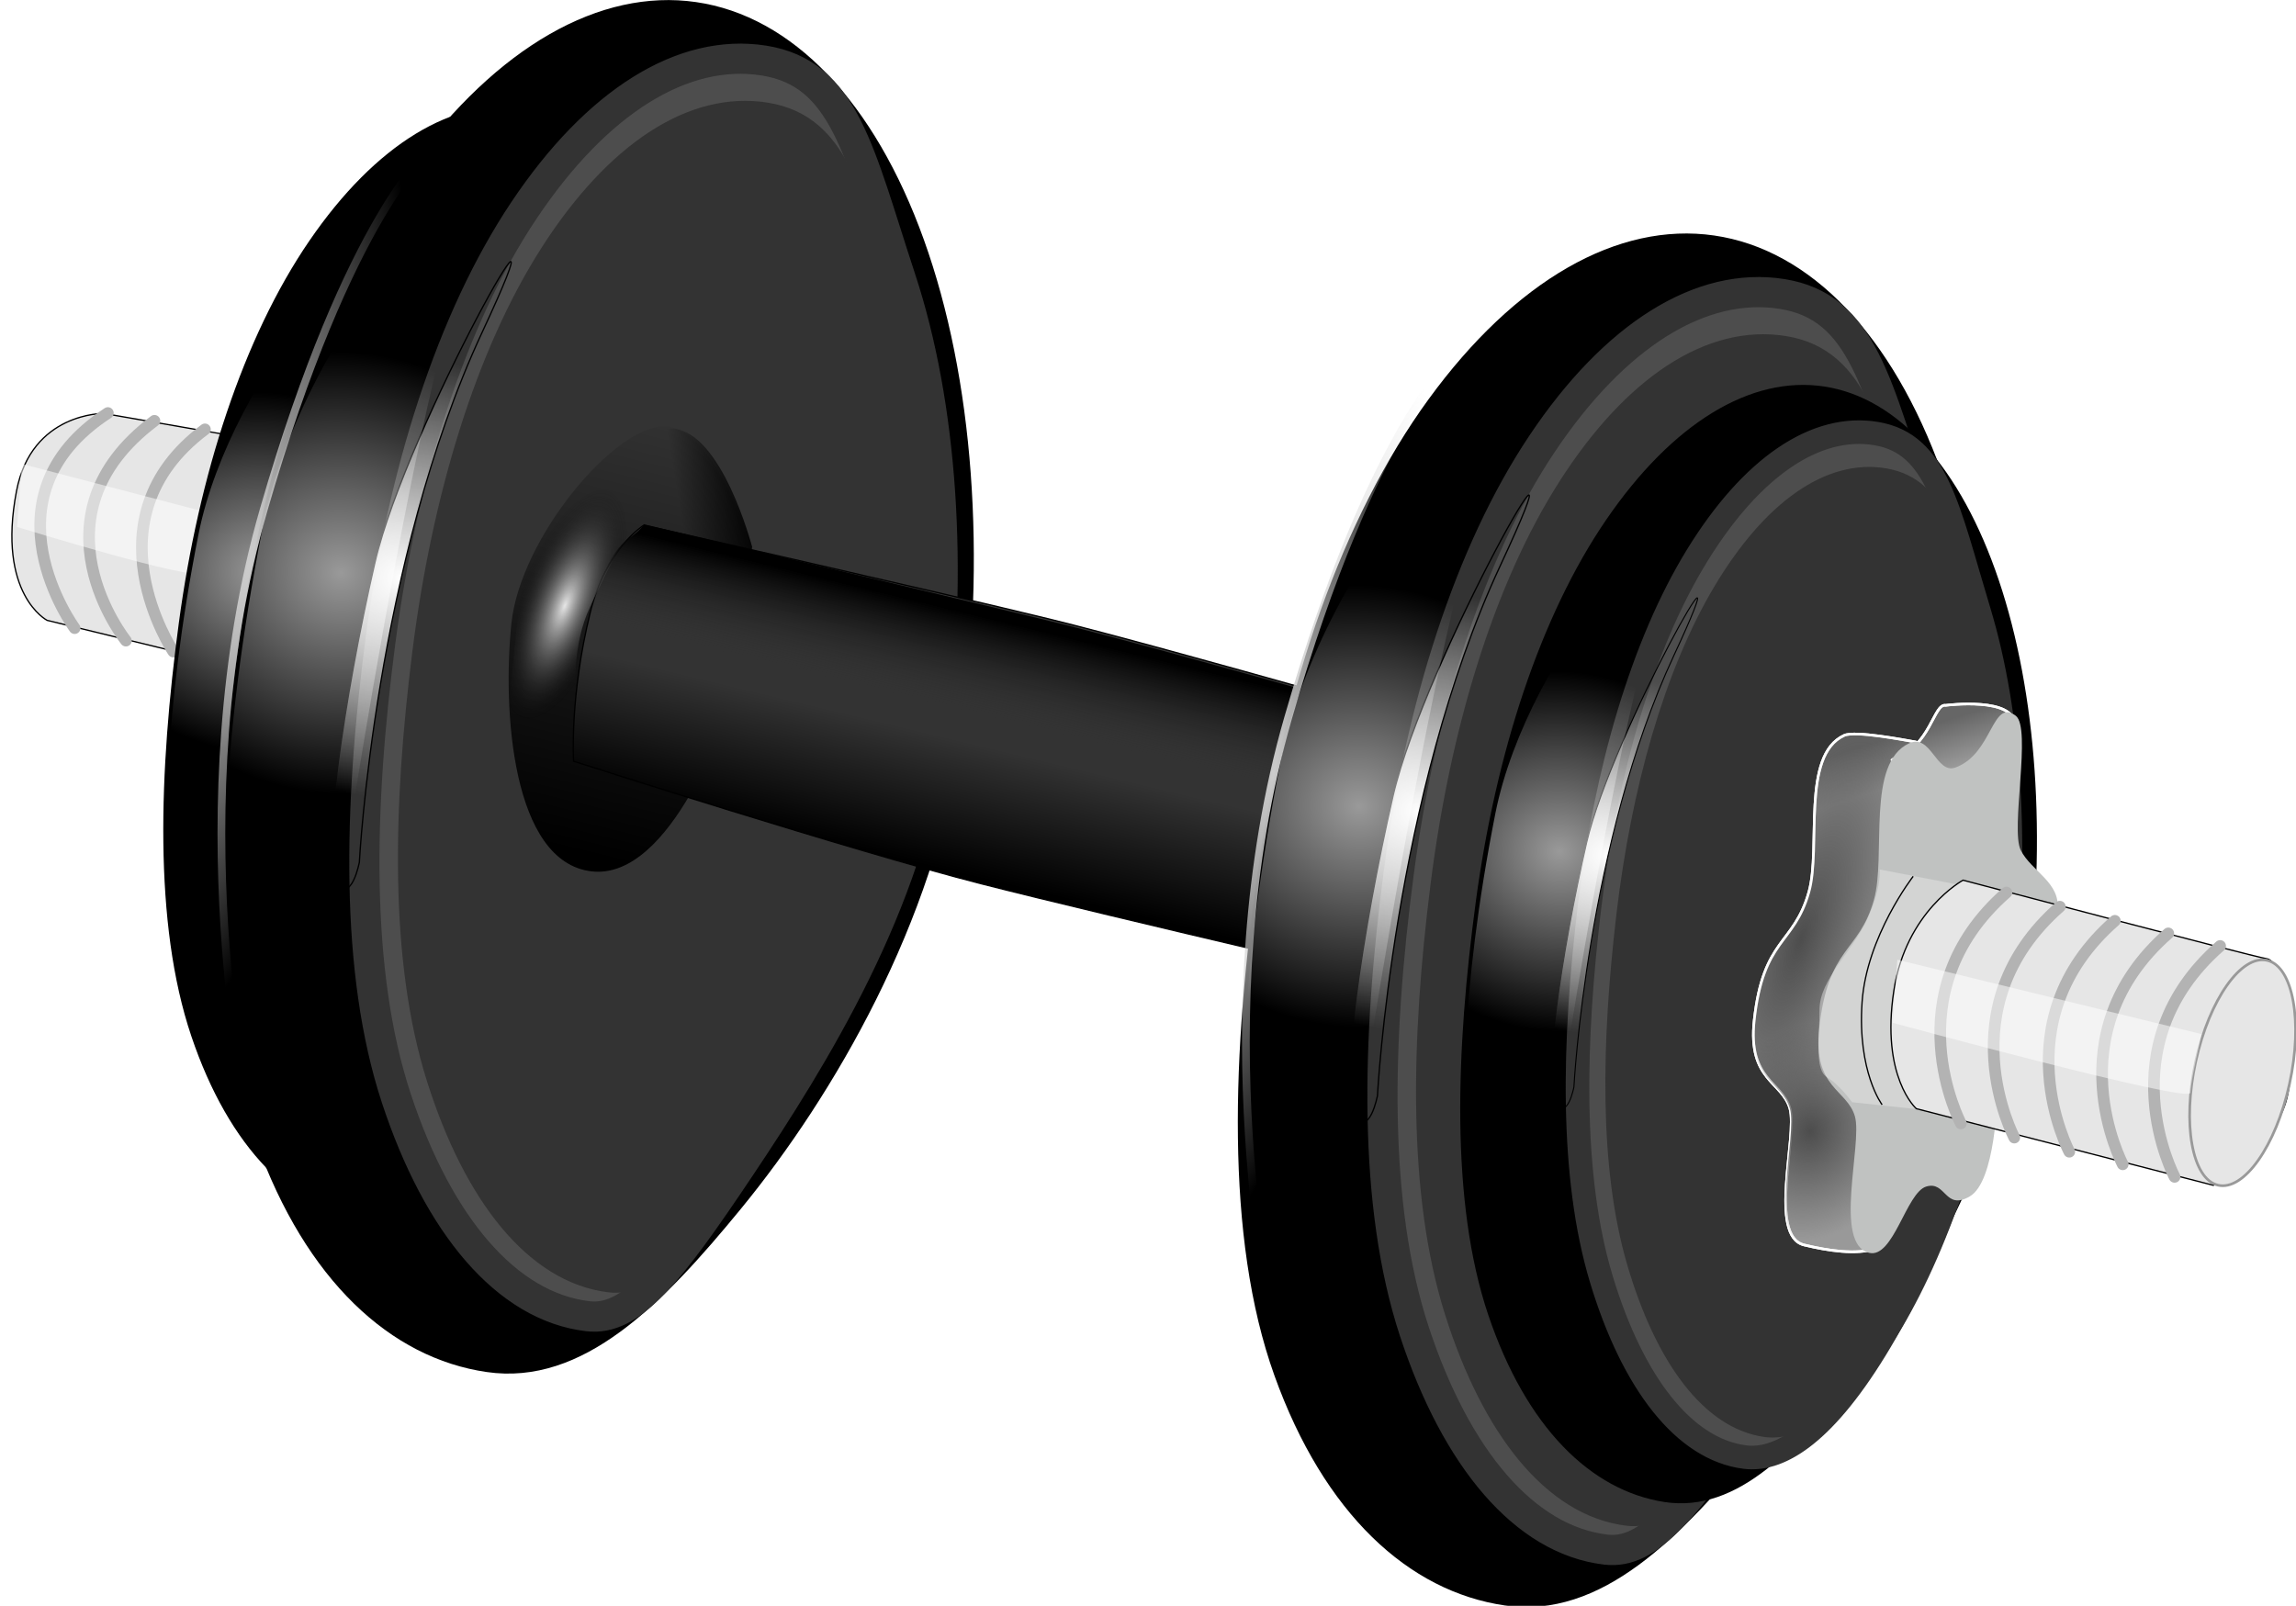 <?xml version="1.0" encoding="UTF-8" standalone="no"?>
<!-- Created with Inkscape (http://www.inkscape.org/) -->

<svg
   xmlns:dc="http://purl.org/dc/elements/1.1/"
   xmlns:cc="http://creativecommons.org/ns#"
   xmlns:rdf="http://www.w3.org/1999/02/22-rdf-syntax-ns#"
   xmlns:svg="http://www.w3.org/2000/svg"
   xmlns="http://www.w3.org/2000/svg"
   xmlns:xlink="http://www.w3.org/1999/xlink"
   xmlns:sodipodi="http://sodipodi.sourceforge.net/DTD/sodipodi-0.dtd"
   xmlns:inkscape="http://www.inkscape.org/namespaces/inkscape"
   width="112.889mm"
   height="78.968mm"
   viewBox="0 0 400 279.807"
   id="svg4151"
   version="1.1"
   inkscape:version="0.91 r13725"
   sodipodi:docname="hantel.svg">
  <defs
     id="defs4153">
    <linearGradient
       inkscape:collect="always"
       id="linearGradient5045">
      <stop
         style="stop-color:#4d4d4d;stop-opacity:1;"
         offset="0"
         id="stop5047" />
      <stop
         style="stop-color:#4d4d4d;stop-opacity:0;"
         offset="1"
         id="stop5049" />
    </linearGradient>
    <linearGradient
       inkscape:collect="always"
       id="linearGradient5027">
      <stop
         style="stop-color:#666666;stop-opacity:1"
         offset="0"
         id="stop5029" />
      <stop
         style="stop-color:#999999;stop-opacity:1"
         offset="1"
         id="stop5031" />
    </linearGradient>
    <linearGradient
       id="linearGradient4969"
       inkscape:collect="always">
      <stop
         id="stop4971"
         offset="0"
         style="stop-color:#000000;stop-opacity:1" />
      <stop
         id="stop4973"
         offset="1"
         style="stop-color:#333333;stop-opacity:0" />
    </linearGradient>
    <linearGradient
       inkscape:collect="always"
       id="linearGradient4957">
      <stop
         style="stop-color:#000000;stop-opacity:1"
         offset="0"
         id="stop4959" />
      <stop
         style="stop-color:#333333;stop-opacity:1"
         offset="1"
         id="stop4961" />
    </linearGradient>
    <linearGradient
       id="linearGradient4947"
       inkscape:collect="always">
      <stop
         id="stop4949"
         offset="0"
         style="stop-color:#e6e6e6;stop-opacity:1" />
      <stop
         id="stop4951"
         offset="1"
         style="stop-color:#000000;stop-opacity:0" />
    </linearGradient>
    <linearGradient
       inkscape:collect="always"
       id="linearGradient4931">
      <stop
         style="stop-color:#000000;stop-opacity:1;"
         offset="0"
         id="stop4933" />
      <stop
         style="stop-color:#000000;stop-opacity:0;"
         offset="1"
         id="stop4935" />
    </linearGradient>
    <linearGradient
       inkscape:collect="always"
       id="linearGradient4913">
      <stop
         style="stop-color:#cccccc;stop-opacity:1;"
         offset="0"
         id="stop4915" />
      <stop
         style="stop-color:#cccccc;stop-opacity:0;"
         offset="1"
         id="stop4917" />
    </linearGradient>
    <linearGradient
       id="linearGradient4806"
       inkscape:collect="always">
      <stop
         id="stop4808"
         offset="0"
         style="stop-color:#ffffff;stop-opacity:0.602" />
      <stop
         id="stop4810"
         offset="1"
         style="stop-color:#ffffff;stop-opacity:0;" />
    </linearGradient>
    <linearGradient
       inkscape:collect="always"
       id="linearGradient4794">
      <stop
         style="stop-color:#ffffff;stop-opacity:1;"
         offset="0"
         id="stop4796" />
      <stop
         style="stop-color:#ffffff;stop-opacity:0;"
         offset="1"
         id="stop4798" />
    </linearGradient>
    <radialGradient
       inkscape:collect="always"
       xlink:href="#linearGradient4794"
       id="radialGradient4800"
       cx="-90.914"
       cy="511.849"
       fx="-90.914"
       fy="511.849"
       r="64.859"
       gradientTransform="matrix(-0.361,2.614,-2.883,-0.398,1351.842,956.476)"
       gradientUnits="userSpaceOnUse" />
    <radialGradient
       inkscape:collect="always"
       xlink:href="#linearGradient4806"
       id="radialGradient4804"
       gradientUnits="userSpaceOnUse"
       gradientTransform="matrix(-0.361,2.614,-2.883,-0.398,1305.375,952.436)"
       cx="-90.914"
       cy="511.849"
       fx="-90.914"
       fy="511.849"
       r="64.859" />
    <radialGradient
       inkscape:collect="always"
       xlink:href="#linearGradient4794"
       id="radialGradient4835"
       gradientUnits="userSpaceOnUse"
       gradientTransform="matrix(-0.294,2.128,-2.347,-0.324,1229.97,908.605)"
       cx="-90.914"
       cy="511.849"
       fx="-90.914"
       fy="511.849"
       r="64.859" />
    <radialGradient
       inkscape:collect="always"
       xlink:href="#linearGradient4806"
       id="radialGradient4837"
       gradientUnits="userSpaceOnUse"
       gradientTransform="matrix(-0.294,2.128,-2.347,-0.324,1192.135,905.315)"
       cx="-90.914"
       cy="511.849"
       fx="-90.914"
       fy="511.849"
       r="64.859" />
    <radialGradient
       inkscape:collect="always"
       xlink:href="#linearGradient4794"
       id="radialGradient4891"
       gradientUnits="userSpaceOnUse"
       gradientTransform="matrix(-0.361,2.614,-2.883,-0.398,1351.842,956.476)"
       cx="-90.914"
       cy="511.849"
       fx="-90.914"
       fy="511.849"
       r="64.859" />
    <radialGradient
       inkscape:collect="always"
       xlink:href="#linearGradient4806"
       id="radialGradient4893"
       gradientUnits="userSpaceOnUse"
       gradientTransform="matrix(-0.361,2.614,-2.883,-0.398,1305.375,952.436)"
       cx="-90.914"
       cy="511.849"
       fx="-90.914"
       fy="511.849"
       r="64.859" />
    <radialGradient
       inkscape:collect="always"
       xlink:href="#linearGradient4794"
       id="radialGradient4895"
       gradientUnits="userSpaceOnUse"
       gradientTransform="matrix(-0.294,2.128,-2.347,-0.324,1229.97,908.605)"
       cx="-90.914"
       cy="511.849"
       fx="-90.914"
       fy="511.849"
       r="64.859" />
    <radialGradient
       inkscape:collect="always"
       xlink:href="#linearGradient4806"
       id="radialGradient4897"
       gradientUnits="userSpaceOnUse"
       gradientTransform="matrix(-0.294,2.128,-2.347,-0.324,1192.135,905.315)"
       cx="-90.914"
       cy="511.849"
       fx="-90.914"
       fy="511.849"
       r="64.859" />
    <radialGradient
       inkscape:collect="always"
       xlink:href="#linearGradient4913"
       id="radialGradient4919"
       cx="-996.733"
       cy="364.315"
       fx="-996.733"
       fy="364.315"
       r="84.135"
       gradientTransform="matrix(1.132,0.237,-0.921,4.398,466.966,-1042.499)"
       gradientUnits="userSpaceOnUse" />
    <filter
       inkscape:collect="always"
       style="color-interpolation-filters:sRGB"
       id="filter4921"
       x="-0.034"
       width="1.067"
       y="-0.007"
       height="1.015">
      <feGaussianBlur
         inkscape:collect="always"
         stdDeviation="2.291"
         id="feGaussianBlur4923" />
    </filter>
    <radialGradient
       inkscape:collect="always"
       xlink:href="#linearGradient4913"
       id="radialGradient4927"
       gradientUnits="userSpaceOnUse"
       gradientTransform="matrix(1.132,0.237,-0.921,4.398,1260.207,-881.398)"
       cx="-996.733"
       cy="364.315"
       fx="-996.733"
       fy="364.315"
       r="84.135" />
    <linearGradient
       inkscape:collect="always"
       xlink:href="#linearGradient4931"
       id="linearGradient4937"
       x1="-739.214"
       y1="548.038"
       x2="-656.312"
       y2="206.756"
       gradientUnits="userSpaceOnUse"
       gradientTransform="matrix(0.225,0,0,0.225,-923.072,876.877)" />
    <linearGradient
       inkscape:collect="always"
       xlink:href="#linearGradient4931"
       id="linearGradient4941"
       gradientUnits="userSpaceOnUse"
       x1="-609.334"
       y1="248.207"
       x2="-667.366"
       y2="257.879"
       gradientTransform="matrix(0.225,0,0,0.225,-923.072,876.877)" />
    <radialGradient
       inkscape:collect="always"
       xlink:href="#linearGradient4947"
       id="radialGradient4945"
       cx="-753.032"
       cy="363.202"
       fx="-753.032"
       fy="363.202"
       r="66.671"
       gradientTransform="matrix(0.116,0.045,-0.117,0.303,-962.525,880.757)"
       gradientUnits="userSpaceOnUse" />
    <linearGradient
       inkscape:collect="always"
       xlink:href="#linearGradient4957"
       id="linearGradient4963"
       x1="-484.6"
       y1="554.084"
       x2="-461.152"
       y2="456.382"
       gradientUnits="userSpaceOnUse"
       gradientTransform="matrix(0.225,0,0,0.225,-923.072,876.877)" />
    <linearGradient
       inkscape:collect="always"
       xlink:href="#linearGradient4969"
       id="linearGradient4967"
       gradientUnits="userSpaceOnUse"
       x1="-437.703"
       y1="360.635"
       x2="-455.289"
       y2="432.934"
       gradientTransform="matrix(0.225,0,0,0.225,-922.727,877.29)" />
    <filter
       inkscape:collect="always"
       style="color-interpolation-filters:sRGB"
       id="filter5003"
       x="-0.01"
       width="1.02"
       y="-0.004"
       height="1.009">
      <feGaussianBlur
         inkscape:collect="always"
         stdDeviation="0.755"
         id="feGaussianBlur5005" />
    </filter>
    <linearGradient
       inkscape:collect="always"
       xlink:href="#linearGradient5027"
       id="linearGradient5033"
       x1="491.456"
       y1="482.227"
       x2="502.308"
       y2="516.722"
       gradientUnits="userSpaceOnUse" />
    <radialGradient
       inkscape:collect="always"
       xlink:href="#linearGradient5045"
       id="radialGradient5051"
       cx="373.822"
       cy="668.921"
       fx="373.822"
       fy="668.921"
       r="103.049"
       gradientTransform="matrix(0.67,0.234,-0.685,1.96,581.184,-745.417)"
       gradientUnits="userSpaceOnUse" />
    <radialGradient
       inkscape:collect="always"
       xlink:href="#linearGradient5045"
       id="radialGradient5055"
       gradientUnits="userSpaceOnUse"
       gradientTransform="matrix(0.669,0.237,-0.28,0.79,277.617,133.36)"
       cx="451.569"
       cy="711.182"
       fx="451.569"
       fy="711.182"
       r="103.049" />
    <filter
       inkscape:collect="always"
       style="color-interpolation-filters:sRGB"
       id="filter5170"
       x="-0.095"
       width="1.189"
       y="-0.218"
       height="1.436">
      <feGaussianBlur
         inkscape:collect="always"
         stdDeviation="9.432"
         id="feGaussianBlur5172" />
    </filter>
    <filter
       inkscape:collect="always"
       style="color-interpolation-filters:sRGB"
       id="filter5190"
       x="-0.033"
       width="1.066"
       y="-0.019"
       height="1.038">
      <feGaussianBlur
         inkscape:collect="always"
         stdDeviation="1.467"
         id="feGaussianBlur5192" />
    </filter>
    <filter
       inkscape:collect="always"
       style="color-interpolation-filters:sRGB"
       id="filter5216"
       x="-0.201"
       width="1.401"
       y="-0.044"
       height="1.088">
      <feGaussianBlur
         inkscape:collect="always"
         stdDeviation="3.083"
         id="feGaussianBlur5218" />
    </filter>
  </defs>
  <sodipodi:namedview
     id="base"
     pagecolor="#ffffff"
     bordercolor="#666666"
     borderopacity="1.0"
     inkscape:pageopacity="0.0"
     inkscape:pageshadow="2"
     inkscape:zoom="0.98818184"
     inkscape:cx="200.00001"
     inkscape:cy="139.9034"
     inkscape:document-units="px"
     inkscape:current-layer="layer1"
     showgrid="false"
     fit-margin-top="0"
     fit-margin-left="0"
     fit-margin-right="0"
     fit-margin-bottom="0"
     inkscape:window-width="1276"
     inkscape:window-height="755"
     inkscape:window-x="29"
     inkscape:window-y="0"
     inkscape:window-maximized="0" />
  <g
     inkscape:label="Layer 1"
     inkscape:groupmode="layer"
     id="layer1"
     transform="translate(1190.776,-851.377)">
    <g
       id="g5114"
       transform="matrix(0.225,0,0,0.225,-923.072,876.877)">
      <path
         style="fill:#e6e6e6;fill-rule:evenodd;stroke:#000000;stroke-width:1px;stroke-linecap:butt;stroke-linejoin:miter;stroke-opacity:1"
         d="m -1153.313,367.075 211.469,51.436 c 0,0 47.741,-31.459 55.916,-68.866 8.176,-37.407 -3.867,-105.192 -17.055,-107.175 -13.188,-1.983 -206.392,-35.605 -206.392,-35.605 0,0 -55.977,-1.025 -67.661,60.181 -15.287,80.078 23.722,100.03 23.722,100.03 z"
         id="path5094"
         inkscape:connector-curvature="0"
         sodipodi:nodetypes="ccsscsc" />
      <path
         style="fill:none;fill-rule:evenodd;stroke:#b3b3b3;stroke-width:9;stroke-linecap:round;stroke-linejoin:round;stroke-miterlimit:4;stroke-dasharray:none;stroke-opacity:1"
         d="m -1055.628,391.249 c 0,0 -68.525,-102.553 24.52,-172.084"
         id="path5102"
         inkscape:connector-curvature="0"
         sodipodi:nodetypes="cc" />
      <path
         sodipodi:nodetypes="cc"
         inkscape:connector-curvature="0"
         id="path5104"
         d="m -1092.293,382.804 c 0,0 -77.047,-95.857 22.085,-170.258"
         style="fill:none;fill-rule:evenodd;stroke:#b3b3b3;stroke-width:9;stroke-linecap:round;stroke-linejoin:round;stroke-miterlimit:4;stroke-dasharray:none;stroke-opacity:1" />
      <path
         style="fill:none;fill-rule:evenodd;stroke:#b3b3b3;stroke-width:9;stroke-linecap:round;stroke-linejoin:round;stroke-miterlimit:4;stroke-dasharray:none;stroke-opacity:1"
         d="m -1132.002,373.122 c 0,0 -74.612,-101.336 25.737,-166.605"
         id="path5106"
         inkscape:connector-curvature="0"
         sodipodi:nodetypes="cc" />
    </g>
    <path
       inkscape:connector-curvature="0"
       id="path5174"
       d="m -1173.075,245.873 146.634,38.404 c 0,0 -8.728,36.659 -8.728,45.387 0,8.728 -141.398,-34.913 -141.398,-34.913 z"
       style="opacity:0.714;fill:#ffffff;fill-rule:evenodd;stroke:none;stroke-width:1px;stroke-linecap:butt;stroke-linejoin:miter;stroke-opacity:1;filter:url(#filter5170)"
       sodipodi:nodetypes="ccscc"
       transform="matrix(0.225,0,0,0.225,-923.072,876.877)" />
    <g
       id="g4879"
       transform="matrix(0.225,0,0,0.225,-1149.021,828.298)">
      <path
         sodipodi:nodetypes="sssssssss"
         inkscape:connector-curvature="0"
         id="path4881"
         d="M 379.675,651.03 C 364.257,765.586 304.728,875.176 249.619,946.761 202.783,1007.6 155.979,1058.65 98.981,1049.874 41.983,1041.099 -8.085,992.061 -37.486,904.853 -66.887,817.645 -62.506,699.41 -47.088,584.854 -31.669,470.298 2.701,363.921 53.907,289.123 105.114,214.325 165.902,177.234 222.9,186.01 c 56.998,8.776 105.536,62.699 134.937,149.907 29.401,87.208 37.256,200.558 21.838,315.114 z"
         style="opacity:1;fill:#000000;fill-opacity:1;stroke:none;stroke-width:3;stroke-linecap:round;stroke-linejoin:round;stroke-miterlimit:4;stroke-dasharray:1.5, 1.5;stroke-dashoffset:0;stroke-opacity:1" />
      <path
         style="opacity:1;fill:#4d4d4d;fill-opacity:1;stroke:#333333;stroke-width:18.267;stroke-linecap:round;stroke-linejoin:round;stroke-miterlimit:4;stroke-dasharray:0.856, 0.856;stroke-dashoffset:0;stroke-opacity:1"
         d="m 360.521,649.135 c -12.69,105.102 -55.98,214.008 -98.123,282.633 -42.143,68.625 -76.103,86.481 -101.154,83.297 C 114.086,1009.072 74.386,957.54 50.188,877.529 25.991,797.517 28.338,693.522 41.027,588.42 53.717,483.317 82.004,385.719 124.148,317.093 c 42.143,-68.625 92.173,-102.655 139.083,-94.604 46.91,8.051 55.12,57.525 79.317,137.536 24.197,80.011 30.662,184.007 17.973,289.109 z"
         id="path4883"
         inkscape:connector-curvature="0"
         sodipodi:nodetypes="sssssssss" />
      <path
         sodipodi:nodetypes="csssc"
         inkscape:connector-curvature="0"
         id="path4885"
         d="m 28.888,728.411 c 0,0 9.87,-189.179 77.316,-333.941 61.176,-131.304 -47.706,59.221 -67.446,144.763 -19.74,85.542 -34.546,189.179 -24.675,202.339 9.87,13.16 14.805,-13.16 14.805,-13.16 z"
         style="fill:url(#radialGradient4895);fill-opacity:1;fill-rule:evenodd;stroke:#000000;stroke-width:0.814px;stroke-linecap:butt;stroke-linejoin:miter;stroke-opacity:1" />
      <path
         sodipodi:nodetypes="csssc"
         style="fill:url(#radialGradient4897);fill-opacity:1;fill-rule:evenodd;stroke:none;stroke-width:1px;stroke-linecap:butt;stroke-linejoin:miter;stroke-opacity:1"
         d="m 5.858,817.242 c 0,0 41.948,-292.815 79.784,-432.643 37.836,-139.828 -92.707,6.177 -117.55,131.83 -27.922,141.227 -27.213,242.415 -17.343,255.575 9.87,13.16 55.109,45.238 55.109,45.238 z"
         id="path4887"
         inkscape:connector-curvature="0" />
      <path
         sodipodi:nodetypes="sssssssss"
         inkscape:connector-curvature="0"
         id="path4889"
         d="m 357.228,652.606 c -11.41,97.288 -44.04,195.169 -81.932,258.693 -37.892,63.523 -74.719,82.98 -97.242,80.033 C 135.652,985.784 99.957,938.084 78.201,864.021 56.444,789.957 58.554,693.693 69.964,596.405 81.373,499.116 106.807,408.773 144.699,345.25 c 37.892,-63.523 82.875,-95.024 125.053,-87.571 42.178,7.453 49.56,53.248 71.316,127.311 21.756,74.063 27.569,170.328 16.16,267.616 z"
         style="opacity:1;fill:#333333;fill-opacity:1;stroke:#333333;stroke-width:16.665;stroke-linecap:round;stroke-linejoin:round;stroke-miterlimit:4;stroke-dasharray:0.781, 0.781;stroke-dashoffset:0;stroke-opacity:1" />
    </g>
    <g
       id="g4867"
       transform="matrix(0.225,0,0,0.225,-1100.442,836.206)">
      <path
         style="opacity:1;fill:#000000;fill-opacity:1;stroke:none;stroke-width:3;stroke-linecap:round;stroke-linejoin:round;stroke-miterlimit:4;stroke-dasharray:1.5, 1.5;stroke-dashoffset:0;stroke-opacity:1"
         d="M 342.445,640.142 C 322.284,780.83 244.444,915.421 172.384,1003.337 111.142,1078.055 49.941,1140.75 -24.589,1129.973 -99.12,1119.195 -164.588,1058.971 -203.033,951.868 -241.478,844.765 -235.749,699.557 -215.588,558.869 -195.427,418.18 -150.484,287.535 -83.527,195.674 -16.57,103.813 62.916,58.26 137.447,69.038 211.977,79.815 275.445,146.04 313.89,253.142 c 38.445,107.103 48.716,246.311 28.555,386.999 z"
         id="path4869"
         inkscape:connector-curvature="0"
         sodipodi:nodetypes="sssssssss" />
      <path
         sodipodi:nodetypes="sssssssss"
         inkscape:connector-curvature="0"
         id="path4871"
         d="M 319.917,637.777 C 302.967,766.729 228.362,886.476 172.07,970.674 115.777,1054.872 87.197,1090.652 53.736,1086.746 -9.255,1079.393 -62.283,1016.168 -94.604,917.999 -126.926,819.831 -123.791,692.236 -106.841,563.284 -89.891,434.331 -52.107,314.584 4.185,230.386 60.478,146.188 127.304,104.436 189.963,114.314 c 62.659,9.878 73.625,70.578 105.947,168.747 32.321,98.168 40.957,225.763 24.007,354.716 z"
         style="opacity:1;fill:#4d4d4d;fill-opacity:1;stroke:#333333;stroke-width:23.385;stroke-linecap:round;stroke-linejoin:round;stroke-miterlimit:4;stroke-dasharray:1.096, 1.096;stroke-dashoffset:0;stroke-opacity:1" />
      <path
         style="fill:url(#radialGradient4891);fill-opacity:1;fill-rule:evenodd;stroke:#000000;stroke-width:1px;stroke-linecap:butt;stroke-linejoin:miter;stroke-opacity:1"
         d="m -123.239,735.174 c 0,0 12.122,-232.335 94.954,-410.122 75.132,-161.258 -58.589,72.731 -82.833,177.787 -24.244,105.056 -42.426,232.335 -30.305,248.498 12.122,16.162 18.183,-16.162 18.183,-16.162 z"
         id="path4873"
         inkscape:connector-curvature="0"
         sodipodi:nodetypes="csssc" />
      <path
         inkscape:connector-curvature="0"
         id="path4875"
         d="m -151.523,844.271 c 0,0 51.518,-359.614 97.985,-531.34 46.467,-171.726 -113.855,7.586 -144.366,161.904 -34.292,173.445 -33.421,297.716 -21.299,313.878 12.122,16.162 67.68,55.558 67.68,55.558 z"
         style="fill:url(#radialGradient4893);fill-opacity:1;fill-rule:evenodd;stroke:none;stroke-width:1px;stroke-linecap:butt;stroke-linejoin:miter;stroke-opacity:1"
         sodipodi:nodetypes="csssc" />
      <path
         style="opacity:1;fill:#333333;fill-opacity:1;stroke:#333333;stroke-width:21.192;stroke-linecap:round;stroke-linejoin:round;stroke-miterlimit:4;stroke-dasharray:0.993, 0.993;stroke-dashoffset:0;stroke-opacity:1"
         d="M 306.899,642.049 C 291.863,761.435 225.682,872.298 175.747,950.25 125.811,1028.202 100.458,1061.328 70.775,1057.711 14.897,1050.904 -32.143,992.369 -60.815,901.483 -89.487,810.597 -86.706,692.468 -71.67,573.082 -56.634,453.696 -23.116,342.832 26.82,264.88 76.756,186.928 136.036,148.273 191.62,157.419 c 55.584,9.146 65.312,65.343 93.983,156.228 28.672,90.886 36.332,209.015 21.296,328.401 z"
         id="path4877"
         inkscape:connector-curvature="0"
         sodipodi:nodetypes="sssssssss" />
    </g>
    <path
       style="fill:none;fill-opacity:1;fill-rule:evenodd;stroke:url(#radialGradient4919);stroke-width:6;stroke-linecap:butt;stroke-linejoin:miter;stroke-opacity:1;filter:url(#filter4921)"
       d="m -996.733,753.342 c 0,0 -55.374,-241.431 11.075,-471.787 C -919.21,51.199 -854.976,0.255 -854.976,0.255"
       id="path4911"
       inkscape:connector-curvature="0"
       transform="matrix(0.225,0,0,0.225,-923.072,876.877)" />
    <path
       inkscape:connector-curvature="0"
       id="path4939"
       d="m -1059.749,946.656 c 0,0 -5.281,-20.288 -13.978,-20.598 -8.698,-0.311 -26.403,19.045 -27.957,33.955 -1.553,14.91 0.238,39.894 14.216,41.447 13.978,1.553 23.37,-25.916 23.37,-25.916 z"
       style="fill:url(#linearGradient4941);fill-opacity:1;fill-rule:evenodd;stroke:none;stroke-width:1px;stroke-linecap:butt;stroke-linejoin:miter;stroke-opacity:1"
       sodipodi:nodetypes="cssscc" />
    <path
       style="fill:url(#linearGradient4937);fill-opacity:1;fill-rule:evenodd;stroke:none;stroke-width:1px;stroke-linecap:butt;stroke-linejoin:miter;stroke-opacity:1"
       d="m -1059.749,946.656 c 0,0 -6.45,-20.678 -15.148,-20.988 -8.698,-0.311 -25.234,19.435 -26.787,34.345 -1.553,14.91 0.043,41.648 14.021,43.201 13.978,1.553 23.565,-27.67 23.565,-27.67 z"
       id="path4929"
       inkscape:connector-curvature="0"
       sodipodi:nodetypes="cssscc" />
    <path
       style="fill:url(#linearGradient4963);fill-opacity:1;fill-rule:evenodd;stroke:#000000;stroke-width:0.225px;stroke-linecap:butt;stroke-linejoin:miter;stroke-opacity:1"
       d="m -1078.6,942.896 c 0,0 50.975,11.542 70.743,16.374 19.768,4.832 77.755,21.525 77.755,21.525 l -8.347,43.93 c 0,0 -58.866,-13.618 -81.27,-19.329 -22.404,-5.711 -71.139,-21.38 -71.139,-21.38 0,0 -0.699,-11.389 2.927,-25.971 2.782,-11.189 9.329,-15.163 9.329,-15.163 z"
       id="path4955"
       inkscape:connector-curvature="0"
       sodipodi:nodetypes="csccscscc" />
    <path
       sodipodi:nodetypes="csccsccc"
       inkscape:connector-curvature="0"
       id="path4965"
       d="m -1078.535,942.746 c 0,0 51.255,12.105 71.023,16.938 19.768,4.832 77.755,21.525 77.755,21.525 l -8.347,43.93 c 0,0 -58.866,-13.618 -81.27,-19.329 -22.404,-5.711 -74.258,-20.6 -74.258,-20.6 0,0 0.922,-9.525 4.876,-24.021 4.574,-17.281 7.224,-14.567 10.22,-18.442 z"
       style="fill:url(#linearGradient4967);fill-opacity:1;fill-rule:evenodd;stroke:none;stroke-width:1px;stroke-linecap:butt;stroke-linejoin:miter;stroke-opacity:1" />
    <path
       style="fill:url(#radialGradient4945);fill-opacity:1;fill-rule:evenodd;stroke:none;stroke-width:1px;stroke-linecap:butt;stroke-linejoin:miter;stroke-opacity:1"
       d="m -1087.705,988.28 c 0,0 -6.213,-18.327 -0.311,-31.063 5.902,-12.736 9.63,-18.327 14.6,-18.327 4.97,0 -2.564,-12.912 -2.564,-12.912 0,0 -22.286,11.048 -24.46,31.55 -2.174,20.502 -3.429,30.337 1.864,39.761 1.735,3.088 10.872,-9.008 10.872,-9.008 z"
       id="path4943"
       inkscape:connector-curvature="0"
       sodipodi:nodetypes="csscssc" />
    <g
       id="g4981"
       transform="matrix(0.225,0,0,0.225,-923.072,876.877)">
      <g
         id="g4851">
        <g
           id="g4816">
          <path
             sodipodi:nodetypes="sssssssss"
             inkscape:connector-curvature="0"
             id="path4783"
             d="M 342.445,640.142 C 322.284,780.83 244.444,915.421 172.384,1003.337 111.142,1078.055 49.941,1140.75 -24.589,1129.973 -99.12,1119.195 -164.588,1058.971 -203.033,951.868 -241.478,844.765 -235.749,699.557 -215.588,558.869 -195.427,418.18 -150.484,287.535 -83.527,195.674 -16.57,103.813 62.916,58.26 137.447,69.038 211.977,79.815 275.445,146.04 313.89,253.142 c 38.445,107.103 48.716,246.311 28.555,386.999 z"
             style="opacity:1;fill:#000000;fill-opacity:1;stroke:none;stroke-width:3;stroke-linecap:round;stroke-linejoin:round;stroke-miterlimit:4;stroke-dasharray:1.5, 1.5;stroke-dashoffset:0;stroke-opacity:1" />
          <path
             style="opacity:1;fill:#4d4d4d;fill-opacity:1;stroke:#333333;stroke-width:23.385;stroke-linecap:round;stroke-linejoin:round;stroke-miterlimit:4;stroke-dasharray:1.096, 1.096;stroke-dashoffset:0;stroke-opacity:1"
             d="M 319.917,637.777 C 302.967,766.729 228.362,886.476 172.07,970.674 115.777,1054.872 87.197,1090.652 53.736,1086.746 -9.255,1079.393 -62.283,1016.168 -94.604,917.999 -126.926,819.831 -123.791,692.236 -106.841,563.284 -89.891,434.331 -52.107,314.584 4.185,230.386 60.478,146.188 127.304,104.436 189.963,114.314 c 62.659,9.878 73.625,70.578 105.947,168.747 32.321,98.168 40.957,225.763 24.007,354.716 z"
             id="path4786"
             inkscape:connector-curvature="0"
             sodipodi:nodetypes="sssssssss" />
          <path
             sodipodi:nodetypes="csssc"
             inkscape:connector-curvature="0"
             id="path4792"
             d="m -123.239,735.174 c 0,0 12.122,-232.335 94.954,-410.122 75.132,-161.258 -58.589,72.731 -82.833,177.787 -24.244,105.056 -42.426,232.335 -30.305,248.498 12.122,16.162 18.183,-16.162 18.183,-16.162 z"
             style="fill:url(#radialGradient4800);fill-opacity:1;fill-rule:evenodd;stroke:#000000;stroke-width:1px;stroke-linecap:butt;stroke-linejoin:miter;stroke-opacity:1" />
          <path
             sodipodi:nodetypes="csssc"
             style="fill:url(#radialGradient4804);fill-opacity:1;fill-rule:evenodd;stroke:none;stroke-width:1px;stroke-linecap:butt;stroke-linejoin:miter;stroke-opacity:1"
             d="m -151.523,844.271 c 0,0 51.518,-359.614 97.985,-531.34 46.467,-171.726 -113.855,7.586 -144.366,161.904 -34.292,173.445 -33.421,297.716 -21.299,313.878 12.122,16.162 67.68,55.558 67.68,55.558 z"
             id="path4802"
             inkscape:connector-curvature="0" />
          <path
             sodipodi:nodetypes="sssssssss"
             inkscape:connector-curvature="0"
             id="path4814"
             d="M 306.899,642.049 C 291.863,761.435 225.682,872.298 175.747,950.25 125.811,1028.202 100.458,1061.328 70.775,1057.711 14.897,1050.904 -32.143,992.369 -60.815,901.483 -89.487,810.597 -86.706,692.468 -71.67,573.082 -56.634,453.696 -23.116,342.832 26.82,264.88 76.756,186.928 136.036,148.273 191.62,157.419 c 55.584,9.146 65.312,65.343 93.983,156.228 28.672,90.886 36.332,209.015 21.296,328.401 z"
             style="opacity:1;fill:#333333;fill-opacity:1;stroke:#333333;stroke-width:21.192;stroke-linecap:round;stroke-linejoin:round;stroke-miterlimit:4;stroke-dasharray:0.993, 0.993;stroke-dashoffset:0;stroke-opacity:1" />
        </g>
        <g
           id="g4844">
          <path
             style="opacity:1;fill:#000000;fill-opacity:1;stroke:none;stroke-width:3;stroke-linecap:round;stroke-linejoin:round;stroke-miterlimit:4;stroke-dasharray:1.5, 1.5;stroke-dashoffset:0;stroke-opacity:1"
             d="M 379.675,651.03 C 364.257,765.586 304.728,875.176 249.619,946.761 202.783,1007.6 155.979,1058.65 98.981,1049.874 41.983,1041.099 -8.085,992.061 -37.486,904.853 -66.887,817.645 -62.506,699.41 -47.088,584.854 -31.669,470.298 2.701,363.921 53.907,289.123 105.114,214.325 165.902,177.234 222.9,186.01 c 56.998,8.776 105.536,62.699 134.937,149.907 29.401,87.208 37.256,200.558 21.838,315.114 z"
             id="path4825"
             inkscape:connector-curvature="0"
             sodipodi:nodetypes="sssssssss" />
          <path
             sodipodi:nodetypes="sssssssss"
             inkscape:connector-curvature="0"
             id="path4827"
             d="m 360.521,649.135 c -12.69,105.102 -55.98,214.008 -98.123,282.633 -42.143,68.625 -76.103,86.481 -101.154,83.297 C 114.086,1009.072 74.386,957.54 50.188,877.529 25.991,797.517 28.338,693.522 41.027,588.42 53.717,483.317 82.004,385.719 124.148,317.093 c 42.143,-68.625 92.173,-102.655 139.083,-94.604 46.91,8.051 55.12,57.525 79.317,137.536 24.197,80.011 30.662,184.007 17.973,289.109 z"
             style="opacity:1;fill:#4d4d4d;fill-opacity:1;stroke:#333333;stroke-width:18.267;stroke-linecap:round;stroke-linejoin:round;stroke-miterlimit:4;stroke-dasharray:0.856, 0.856;stroke-dashoffset:0;stroke-opacity:1" />
          <path
             style="fill:url(#radialGradient4835);fill-opacity:1;fill-rule:evenodd;stroke:#000000;stroke-width:0.814px;stroke-linecap:butt;stroke-linejoin:miter;stroke-opacity:1"
             d="m 28.888,728.411 c 0,0 9.87,-189.179 77.316,-333.941 61.176,-131.304 -47.706,59.221 -67.446,144.763 -19.74,85.542 -34.546,189.179 -24.675,202.339 9.87,13.16 14.805,-13.16 14.805,-13.16 z"
             id="path4829"
             inkscape:connector-curvature="0"
             sodipodi:nodetypes="csssc" />
          <path
             inkscape:connector-curvature="0"
             id="path4831"
             d="m 5.858,817.242 c 0,0 41.948,-292.815 79.784,-432.643 37.836,-139.828 -92.707,6.177 -117.55,131.83 -27.922,141.227 -27.213,242.415 -17.343,255.575 9.87,13.16 55.109,45.238 55.109,45.238 z"
             style="fill:url(#radialGradient4837);fill-opacity:1;fill-rule:evenodd;stroke:none;stroke-width:1px;stroke-linecap:butt;stroke-linejoin:miter;stroke-opacity:1"
             sodipodi:nodetypes="csssc" />
          <path
             style="opacity:1;fill:#333333;fill-opacity:1;stroke:#333333;stroke-width:16.665;stroke-linecap:round;stroke-linejoin:round;stroke-miterlimit:4;stroke-dasharray:0.781, 0.781;stroke-dashoffset:0;stroke-opacity:1"
             d="m 357.228,652.606 c -11.41,97.288 -44.04,195.169 -81.932,258.693 -37.892,63.523 -74.719,82.98 -97.242,80.033 C 135.652,985.784 99.957,938.084 78.201,864.021 56.444,789.957 58.554,693.693 69.964,596.405 81.373,499.116 106.807,408.773 144.699,345.25 c 37.892,-63.523 82.875,-95.024 125.053,-87.571 42.178,7.453 49.56,53.248 71.316,127.311 21.756,74.063 27.569,170.328 16.16,267.616 z"
             id="path4833"
             inkscape:connector-curvature="0"
             sodipodi:nodetypes="sssssssss" />
        </g>
      </g>
      <path
         style="fill:none;fill-opacity:1;fill-rule:evenodd;stroke:url(#radialGradient4927);stroke-width:6;stroke-linecap:butt;stroke-linejoin:miter;stroke-opacity:1;filter:url(#filter4921)"
         d="m -203.492,914.444 c 0,0 -55.374,-241.431 11.075,-471.787 66.449,-230.356 130.683,-281.3 130.683,-281.3"
         id="path4925"
         inkscape:connector-curvature="0" />
    </g>
    <g
       id="g5063"
       transform="matrix(0.225,0,0,0.225,-961.026,868.004)">
      <path
         style="fill:url(#linearGradient5033);fill-opacity:1;fill-rule:evenodd;stroke:#ffffff;stroke-width:2;stroke-linecap:butt;stroke-linejoin:miter;stroke-miterlimit:4;stroke-dasharray:none;stroke-opacity:1;filter:url(#filter5003)"
         d="m 375.81,890.235 c -28.062,-6.772 -5.041,-84.476 -10.985,-105.583 -5.944,-21.107 -32.749,-21.842 -27.667,-68.354 6.987,-63.943 30.669,-58.132 42.315,-99.277 9.791,-34.593 -6.316,-105.955 27.362,-121.401 8.458,-3.879 47.143,3.68 55.089,5.027 7.687,1.303 -24.411,16.461 -16.959,13.74 29.087,-10.62 31.059,-43.654 40.437,-42.066 0,0 54.837,-7.095 53.228,15.747 -1.609,22.842 -49.505,82.212 -45.436,90.35 8.137,16.275 31.534,25.379 28.279,46.536 -3.255,21.157 -45.977,114.128 -45.977,130.403 0,16.275 -2.186,79.747 -21.716,91.139 -19.53,11.392 -7.069,41.913 -22.582,46.683 -15.422,4.742 -36.556,1.599 -55.386,-2.945 z"
         id="path5007"
         inkscape:connector-curvature="0"
         sodipodi:nodetypes="szsssssssssssss" />
      <path
         sodipodi:nodetypes="szsssssssssssss"
         inkscape:connector-curvature="0"
         id="path5035"
         d="m 375.81,890.235 c -28.062,-6.772 -5.041,-84.476 -10.985,-105.583 -5.944,-21.107 -32.749,-21.842 -27.667,-68.354 6.987,-63.943 30.669,-58.132 42.315,-99.277 9.791,-34.593 -6.316,-105.955 27.362,-121.401 8.458,-3.879 47.143,3.68 55.089,5.027 7.687,1.303 -24.411,16.461 -16.959,13.74 29.087,-10.62 31.059,-43.654 40.437,-42.066 0,0 54.837,-7.095 53.228,15.747 -1.609,22.842 -49.505,82.212 -45.436,90.35 8.137,16.275 31.534,25.379 28.279,46.536 -3.255,21.157 -45.977,114.128 -45.977,130.403 0,16.275 -2.186,79.747 -21.716,91.139 -19.53,11.392 -7.069,41.913 -22.582,46.683 -15.422,4.742 -36.556,1.599 -55.386,-2.945 z"
         style="fill:url(#radialGradient5051);fill-opacity:1;fill-rule:evenodd;stroke:#ffffff;stroke-width:2;stroke-linecap:butt;stroke-linejoin:miter;stroke-miterlimit:4;stroke-dasharray:none;stroke-opacity:1;filter:url(#filter5003)" />
      <path
         style="fill:url(#radialGradient5055);fill-opacity:1;fill-rule:evenodd;stroke:none;stroke-width:2;stroke-linecap:butt;stroke-linejoin:miter;stroke-miterlimit:4;stroke-dasharray:none;stroke-opacity:1;filter:url(#filter5003)"
         d="m 375.81,890.235 c -28.062,-6.772 -5.041,-84.476 -10.985,-105.583 -5.944,-21.107 -32.749,-21.842 -27.667,-68.354 6.987,-63.943 30.669,-58.132 42.315,-99.277 9.791,-34.593 -6.316,-105.955 27.362,-121.401 8.458,-3.879 47.143,3.68 55.089,5.027 7.687,1.303 -24.411,16.461 -16.959,13.74 29.087,-10.62 31.059,-43.654 40.437,-42.066 0,0 54.837,-7.095 53.228,15.747 -1.609,22.842 -49.505,82.212 -45.436,90.35 8.137,16.275 31.534,25.379 28.279,46.536 -3.255,21.157 -45.977,114.128 -45.977,130.403 0,16.275 -2.186,79.747 -21.716,91.139 -19.53,11.392 -7.069,41.913 -22.582,46.683 -15.422,4.742 -36.556,1.599 -55.386,-2.945 z"
         id="path5053"
         inkscape:connector-curvature="0"
         sodipodi:nodetypes="szsssssssssssss" />
      <path
         sodipodi:nodetypes="szsssssssssss"
         inkscape:connector-curvature="0"
         id="path4997"
         d="m 426.154,896.337 c -28.062,-6.772 -5.041,-84.476 -10.985,-105.583 -5.944,-21.107 -32.749,-21.842 -27.667,-68.354 6.987,-63.943 30.669,-58.132 42.315,-99.277 9.791,-34.593 -6.316,-105.955 27.362,-121.401 16.915,-7.758 20.901,24.208 35.805,18.767 29.087,-10.62 28.053,-53.898 46.638,-40.128 12.563,9.308 -4.222,87.884 3.916,104.159 8.137,16.275 31.534,25.379 28.279,46.536 -3.255,21.157 -45.977,114.128 -45.977,130.403 0,16.275 -2.186,79.747 -21.716,91.139 -19.53,11.392 -18.309,-12.348 -33.822,-7.578 -15.422,4.742 -25.316,55.861 -44.146,51.317 z"
         style="fill:#c0c2c1;fill-opacity:1;fill-rule:evenodd;stroke:none;stroke-width:2;stroke-linecap:butt;stroke-linejoin:miter;stroke-miterlimit:4;stroke-dasharray:none;stroke-opacity:1;filter:url(#filter5003)" />
    </g>
    <path
       style="opacity:0.689;fill:#e6e6e6;fill-opacity:1;fill-rule:evenodd;stroke:none;stroke-width:1px;stroke-linecap:butt;stroke-linejoin:miter;stroke-opacity:1;filter:url(#filter5190)"
       d="M 325.669,571.612 265.576,559.981 c 0,0 1.939,13.57 -9.693,38.77 -11.631,25.201 -36.832,46.524 -36.832,69.786 0,23.262 -3.877,46.524 5.816,52.34 9.693,5.816 19.385,19.385 19.385,19.385 l 54.278,5.816 z"
       id="path5176"
       inkscape:connector-curvature="0"
       transform="matrix(0.225,0,0,0.225,-923.072,876.877)" />
    <g
       id="g5083"
       transform="matrix(0.225,0,0,0.225,-923.072,876.877)">
      <path
         sodipodi:nodetypes="ccsscsc"
         inkscape:connector-curvature="0"
         id="path5069"
         d="m 293.975,745.245 230.033,59.364 c 0,0 48.235,-30.695 57.005,-67.968 8.77,-37.273 -2.193,-105.24 -15.348,-107.433 -13.155,-2.192 -235.466,-60.91 -235.466,-60.91 0,0 -44.16,23.846 -53.58,85.441 -10.269,67.14 17.356,91.505 17.356,91.505 z"
         style="fill:#e6e6e6;fill-rule:evenodd;stroke:#000000;stroke-width:1px;stroke-linecap:butt;stroke-linejoin:miter;stroke-opacity:1" />
      <ellipse
         transform="matrix(0.973,0.231,-0.214,0.977,0,0)"
         ry="89.098"
         rx="37.319"
         cy="571.778"
         cx="687.558"
         id="path5071"
         style="opacity:1;fill:#e6e6e6;fill-opacity:1;stroke:#999999;stroke-width:2.043;stroke-linecap:round;stroke-linejoin:round;stroke-miterlimit:4;stroke-dasharray:none;stroke-dashoffset:0;stroke-opacity:1" />
      <path
         sodipodi:nodetypes="cc"
         inkscape:connector-curvature="0"
         id="path5073"
         d="m 493.966,798.079 c 0,0 -53.533,-100.983 35.283,-178.85"
         style="fill:none;fill-rule:evenodd;stroke:#b3b3b3;stroke-width:9;stroke-linecap:round;stroke-linejoin:round;stroke-miterlimit:4;stroke-dasharray:none;stroke-opacity:1" />
      <path
         style="fill:none;fill-rule:evenodd;stroke:#b3b3b3;stroke-width:9;stroke-linecap:round;stroke-linejoin:round;stroke-miterlimit:4;stroke-dasharray:none;stroke-opacity:1"
         d="m 453.816,788.346 c 0,0 -53.533,-100.983 35.283,-178.85"
         id="path5075"
         inkscape:connector-curvature="0"
         sodipodi:nodetypes="cc" />
      <path
         sodipodi:nodetypes="cc"
         inkscape:connector-curvature="0"
         id="path5077"
         d="m 412.449,778.613 c 0,0 -53.533,-100.983 35.283,-178.85"
         style="fill:none;fill-rule:evenodd;stroke:#b3b3b3;stroke-width:9;stroke-linecap:round;stroke-linejoin:round;stroke-miterlimit:4;stroke-dasharray:none;stroke-opacity:1" />
      <path
         style="fill:none;fill-rule:evenodd;stroke:#b3b3b3;stroke-width:9;stroke-linecap:round;stroke-linejoin:round;stroke-miterlimit:4;stroke-dasharray:none;stroke-opacity:1"
         d="m 369.866,767.663 c 0,0 -53.533,-100.983 35.283,-178.85"
         id="path5079"
         inkscape:connector-curvature="0"
         sodipodi:nodetypes="cc" />
      <path
         sodipodi:nodetypes="cc"
         inkscape:connector-curvature="0"
         id="path5081"
         d="m 328.499,756.713 c 0,0 -53.533,-100.983 35.283,-178.85"
         style="fill:none;fill-rule:evenodd;stroke:#b3b3b3;stroke-width:9;stroke-linecap:round;stroke-linejoin:round;stroke-miterlimit:4;stroke-dasharray:none;stroke-opacity:1" />
    </g>
    <path
       style="opacity:0.714;fill:#ffffff;fill-rule:evenodd;stroke:none;stroke-width:1px;stroke-linecap:butt;stroke-linejoin:miter;stroke-opacity:1;filter:url(#filter5170)"
       d="m 279.304,629.915 235.662,57.606 c 0,0 -8.728,36.659 -8.728,45.387 0,8.728 -230.425,-54.115 -230.425,-54.115 z"
       id="path5120"
       inkscape:connector-curvature="0"
       transform="matrix(0.225,0,0,0.225,-923.072,876.877)" />
    <path
       style="fill:none;fill-rule:evenodd;stroke:#000000;stroke-width:1px;stroke-linecap:butt;stroke-linejoin:miter;stroke-opacity:1;filter:url(#filter5216)"
       d="m 291.579,565.326 c 0,0 -36.079,46.444 -39.573,97.396 -3.716,54.191 15.508,79.479 15.508,79.479"
       id="path5194"
       inkscape:connector-curvature="0"
       sodipodi:nodetypes="csc"
       transform="matrix(0.225,0,0,0.225,-923.072,876.877)" />
  </g>
</svg>
